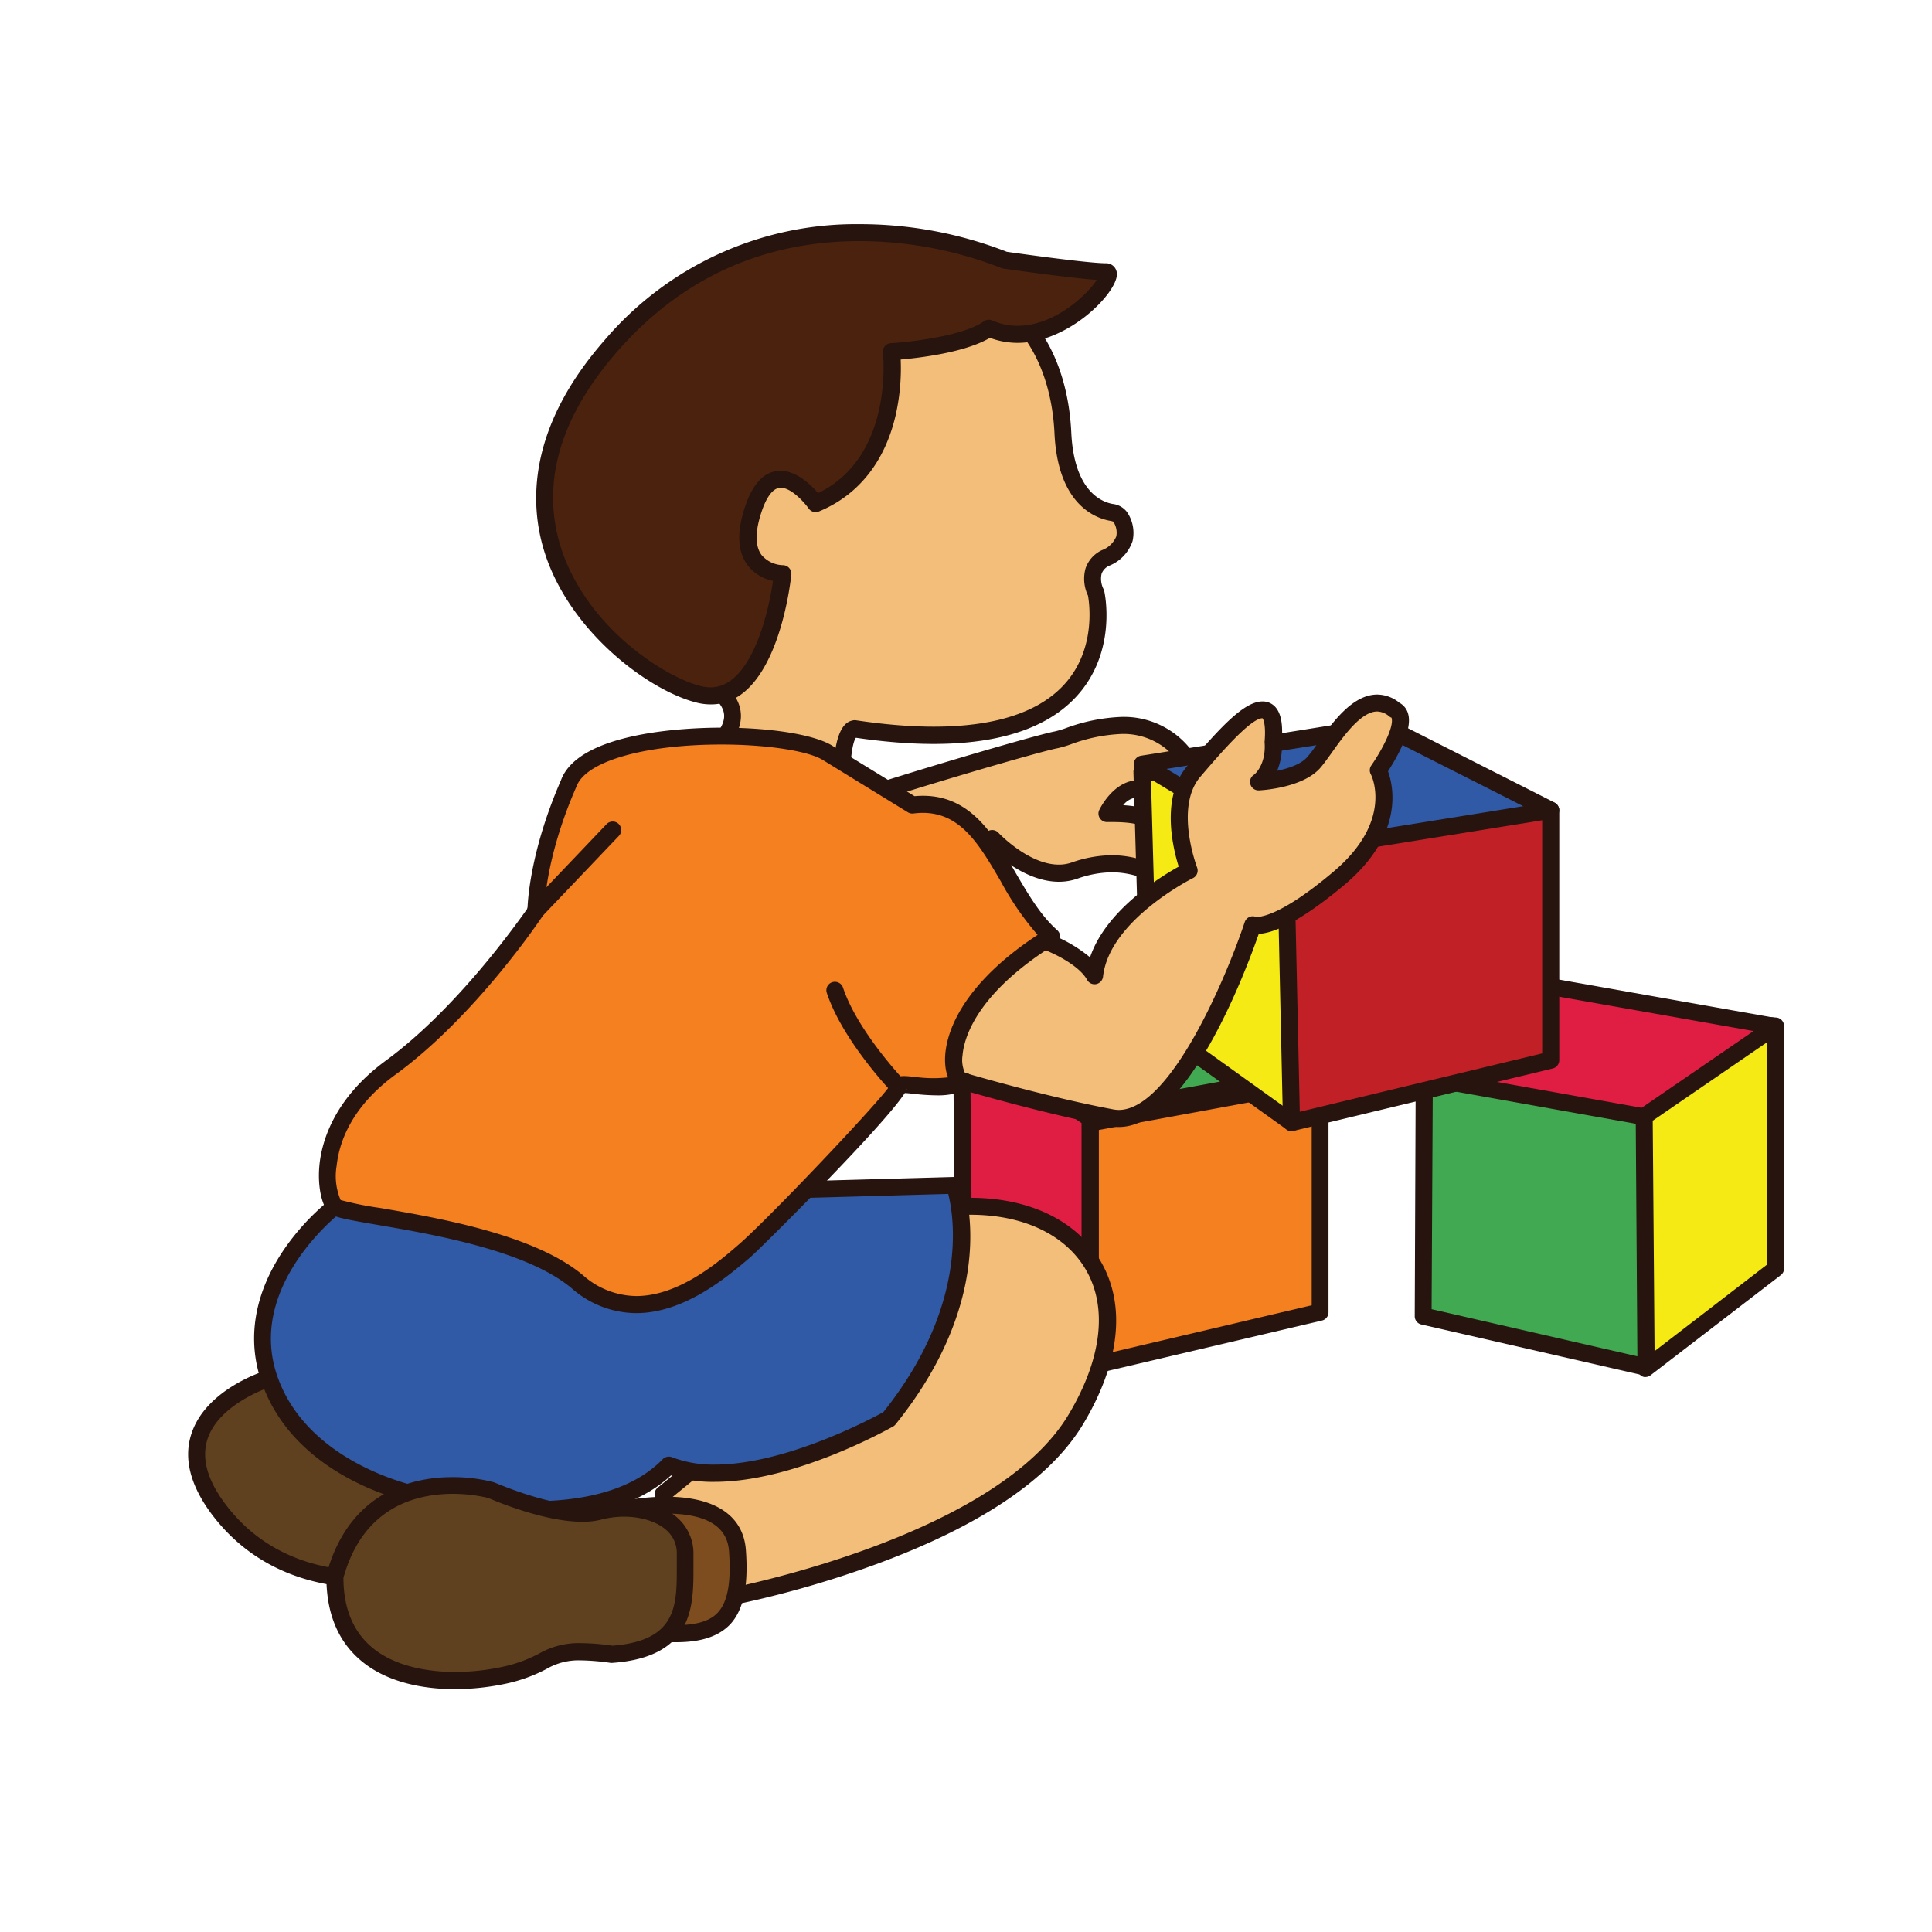 <svg id="play_therapy" data-name="play therapy" xmlns="http://www.w3.org/2000/svg" viewBox="0 0 300 300"><defs><style>.cls-1{fill:#f48020;}.cls-2{fill:#27140e;}.cls-3{fill:#42a953;}.cls-4{fill:#e01d42;}.cls-5{fill:#f5ea14;}.cls-6{fill:#f3be79;}.cls-7{fill:#60411f;}.cls-8{fill:#3059a6;}.cls-9{fill:#7d4d1f;}.cls-10{fill:#4b220d;}.cls-11{fill:#c12026;}</style></defs><title>play therapy</title><polygon class="cls-1" points="169.28 212.12 204.96 203.73 204.96 170.49 181.33 160.89 169.74 162.87 159.53 180.71 169.28 212.12"/><path class="cls-2" d="M169.29,213.44a1.33,1.33,0,0,1-1.27-.92l-9.76-31.42a1.29,1.29,0,0,1,.12-1l10.21-17.84a1.36,1.36,0,0,1,.93-.65l11.59-2a1.37,1.37,0,0,1,.72.08l23.63,9.61a1.31,1.31,0,0,1,.83,1.22v33.24a1.32,1.32,0,0,1-1,1.29l-35.68,8.39A1.6,1.6,0,0,1,169.29,213.44ZM161,180.87l9.22,29.68,33.46-7.87V171.39l-22.46-9.13-10.6,1.81Z"/><polygon class="cls-3" points="180.57 154.33 149.31 160.13 154.8 179.34 169.28 173.69 195.81 168.82 185.9 152.81 180.57 154.33"/><path class="cls-2" d="M154.8,181.33a2.11,2.11,0,0,1-.88-.21,2,2,0,0,1-1-1.23l-5.49-19.22a2,2,0,0,1,1.55-2.5l31.16-5.77,5.25-1.5a2,2,0,0,1,2.23.86l9.91,16a2,2,0,0,1-1.33,3l-26.34,4.84-14.31,5.58A2,2,0,0,1,154.8,181.33Zm-3-19.65,4.29,15,12.45-4.86.36-.1,23.67-4.35L185,155.13l-3.9,1.11-.18,0Z"/><polygon class="cls-4" points="149.31 160.13 169.28 173.69 169.28 212.12 149.62 196.57 149.31 160.13"/><path class="cls-2" d="M169.29,213.44a1.32,1.32,0,0,1-.83-.28l-19.67-15.55a1.33,1.33,0,0,1-.5-1l-.3-36.44a1.32,1.32,0,0,1,2.06-1.11l20,13.57a1.34,1.34,0,0,1,.58,1.09v38.43a1.31,1.31,0,0,1-.75,1.19A1.28,1.28,0,0,1,169.29,213.44Zm-18.35-17.52,17,13.47v-35l-17.3-11.75Z"/><polygon class="cls-5" points="255.58 212.5 275.71 197.03 275.71 159.36 249.18 157.53 238.2 177.05 255.58 212.5"/><path class="cls-2" d="M255.58,213.82a1.53,1.53,0,0,1-.3,0,1.29,1.29,0,0,1-.88-.71L237,177.63a1.31,1.31,0,0,1,0-1.23l11-19.52a1.33,1.33,0,0,1,1.24-.67L275.8,158a1.33,1.33,0,0,1,1.23,1.32V197a1.3,1.3,0,0,1-.51,1l-20.13,15.48A1.32,1.32,0,0,1,255.58,213.82ZM239.7,177.09l16.36,33.38,18.32-14.1V160.6l-24.46-1.69Z"/><polygon class="cls-4" points="238.66 152.81 275.71 159.36 254.82 173.69 244.15 188.03 222.19 170.03 215.64 155.86 238.66 152.81"/><path class="cls-2" d="M244.15,189.35a1.27,1.27,0,0,1-.84-.3l-22-18a1.38,1.38,0,0,1-.36-.47l-6.55-14.18a1.28,1.28,0,0,1,0-1.19,1.32,1.32,0,0,1,1-.68l23-3a1.79,1.79,0,0,1,.4,0l37.05,6.56a1.32,1.32,0,0,1,.52,2.39l-20.71,14.21-10.54,14.16a1.31,1.31,0,0,1-.9.52Zm-20.88-20.14,20.64,16.92,9.85-13.23a1.27,1.27,0,0,1,.31-.3l18.22-12.5-33.66-5.95-21,2.79Z"/><polygon class="cls-3" points="221.12 167.29 220.97 204.34 255.58 212.27 255.28 173.39 221.12 167.29"/><path class="cls-2" d="M255.58,213.59a1.36,1.36,0,0,1-.29,0l-34.61-7.93a1.31,1.31,0,0,1-1-1.29l.15-37.05a1.27,1.27,0,0,1,.48-1,1.32,1.32,0,0,1,1.08-.29l34.15,6.1a1.32,1.32,0,0,1,1.09,1.29l.31,38.88a1.34,1.34,0,0,1-.5,1A1.31,1.31,0,0,1,255.58,213.59Zm-33.28-10.3,31.95,7.32L254,174.5l-31.52-5.63Z"/><path class="cls-6" d="M112.26,248.2s42.86-7.79,54.85-27.88.31-33.87-18.13-33S134.59,193,134.59,193l-20.24,29.68L103,232V244.9Z"/><path class="cls-2" d="M112.26,249.52a1.19,1.19,0,0,1-.45-.08l-9.29-3.29a1.33,1.33,0,0,1-.88-1.25V232a1.32,1.32,0,0,1,.49-1l11.24-9.17,19.69-28.87a3,3,0,0,1,.08-2.21c1.18-2.71,6.34-4.25,15.78-4.71,10.14-.49,18.26,3.22,22.1,10s2.83,15.6-2.77,25c-5.13,8.6-16.11,16-32.61,22a159.25,159.25,0,0,1-23.15,6.47A.93.93,0,0,1,112.26,249.52Zm-8-5.56,8.07,2.87c4-.79,42.63-8.79,53.61-27.19,5.1-8.54,6.08-16.47,2.75-22.34s-10.59-9.09-19.67-8.63c-11.67.57-13.27,2.68-13.47,3.1a.42.42,0,0,0,0,.45,1.39,1.39,0,0,1,.05,1.56l-20.23,29.68a1.39,1.39,0,0,1-.26.28l-10.9,8.9Z"/><path class="cls-7" d="M41.81,214S22.93,219.8,34,234.45,64,244.6,64,244.6l3.6-21Z"/><path class="cls-2" d="M57.27,246.57h0c-7.17,0-17.21-2-24.3-11.32-3.41-4.51-4.5-8.74-3.26-12.57,2.24-7,11.34-9.8,11.72-9.92a1.3,1.3,0,0,1,.85,0l25.78,9.6a1.31,1.31,0,0,1,.84,1.46l-3.59,21a1.35,1.35,0,0,1-1,1.07A33.25,33.25,0,0,1,57.27,246.57ZM41.79,215.43c-1.67.6-8,3.17-9.58,8.07-.95,3,0,6.38,2.86,10.15,6.44,8.49,15.62,10.28,22.19,10.28h0a32.65,32.65,0,0,0,5.57-.46l3.26-19Z"/><path class="cls-8" d="M138,220.32s-21.58,12.29-34.17,7.19c-11.69,12-38.37,4.8-38.37,4.8S46.91,229,41.81,214,52,187.35,52,187.35l74.34-15-1.14,12.33,23-.64S154.22,200.24,138,220.32Z"/><path class="cls-2" d="M82.54,235.77a74.21,74.21,0,0,1-17.39-2.18c-.68-.12-19.3-3.59-24.59-19.14-2.22-6.53-1.07-13.49,3.33-20.12a36.49,36.49,0,0,1,7.31-8,1.2,1.2,0,0,1,.54-.24l74.34-15a1.32,1.32,0,0,1,1.58,1.42l-1,10.85,21.53-.6a1.36,1.36,0,0,1,1.28.86c.25.69,6.07,17.12-10.41,37.56a1.26,1.26,0,0,1-.37.32c-.62.35-15.25,8.6-27.7,8.6a20.84,20.84,0,0,1-6.8-1C99.42,233.51,92.14,235.77,82.54,235.77Zm-30-47.19c-1.83,1.51-13.91,12.09-9.52,25C47.85,227.68,65.54,231,65.72,231a73.63,73.63,0,0,0,16.82,2.12c9.29,0,16.14-2.2,20.37-6.54a1.34,1.34,0,0,1,1.45-.3,17.83,17.83,0,0,0,6.63,1.14c11,0,24.32-7.13,26.17-8.14,13.19-16.49,11-30.32,10.08-33.89l-22,.62a1.34,1.34,0,0,1-1.36-1.45l1-10.56Z"/><path class="cls-9" d="M114.5,240.7c.75,10.34-2.53,13.21-10.63,12.9s-7.8-11.55-7.8-11.55v-7.6S113.75,230.36,114.5,240.7Z"/><path class="cls-2" d="M105,255l-1.16,0c-7.44-.28-9.19-8.57-9.07-12.9v-7.57a1.33,1.33,0,0,1,1-1.29,38.08,38.08,0,0,1,7.66-.83c7.61,0,12,2.94,12.39,8.28.41,5.64-.37,9.31-2.45,11.55C111.6,254.07,108.94,255,105,255Zm-7.59-19.41v6.51c0,.44-.16,10,6.53,10.23,3.72.14,6.15-.45,7.51-1.92,1.55-1.66,2.1-4.7,1.75-9.56-.28-3.86-3.56-5.82-9.75-5.82A35.4,35.4,0,0,0,97.39,235.54Z"/><path class="cls-7" d="M106.41,241.45c-.12,6.2,1.35,14.54-11.37,15.44-10.66-1.5-8.56,1.5-17,3.3S52,262,52,244.86c5.1-18.84,24.28-13.45,24.28-13.45s11,4.87,16.77,3.33S106.53,235.25,106.41,241.45Z"/><path class="cls-2" d="M70.65,262.29c-3.73,0-9.05-.6-13.27-3.43-4.45-3-6.7-7.69-6.7-14a1,1,0,0,1,0-.34c3.56-13.18,13.76-15.15,19.53-15.15a25.09,25.09,0,0,1,6.38.77l.18.06c.08,0,8,3.52,13.6,3.52h0a9,9,0,0,0,2.29-.26,16.57,16.57,0,0,1,4.18-.53c3.6,0,6.78,1.13,8.73,3.11a7.42,7.42,0,0,1,2.11,5.44c0,.6,0,1.24,0,1.88,0,5.89.08,13.95-12.59,14.85a1.29,1.29,0,0,1-.28,0,35.08,35.08,0,0,0-4.66-.39,9.88,9.88,0,0,0-5.32,1.35,24.23,24.23,0,0,1-6.52,2.32A38.41,38.41,0,0,1,70.65,262.29ZM53.33,245c0,5.28,1.9,9.19,5.52,11.62s8.44,3,11.8,3a35,35,0,0,0,7.15-.75,21.72,21.72,0,0,0,5.9-2.1,12.41,12.41,0,0,1,6.5-1.63,36.28,36.28,0,0,1,4.89.4c10.06-.76,10-6.31,10-12.18,0-.67,0-1.32,0-2a4.72,4.72,0,0,0-1.36-3.52c-1.43-1.46-4-2.33-6.84-2.33a13.93,13.93,0,0,0-3.5.45,11.71,11.71,0,0,1-3,.34h0c-5.9,0-13.57-3.26-14.58-3.7a24.24,24.24,0,0,0-5.58-.64C64.17,232,56.31,234.28,53.33,245Z"/><path class="cls-6" d="M84.73,154s33.67-3.91,42.87-6.67,26.47-17.1,26.47-17.1,6.59,7.1,12.77,5,9.43-.44,10.84-.27,8.76-.79,1.18-7.15c-1.13-1.69-7-1.41-7-1.41s3-6.27,7.71-2.82,10.66,7.33,10.66,7.33,4.33-3.44-6.54-13.82c-6.79-8-17-2.63-19.71-2.13s-23,6.41-34.73,10.38-37.18,1.84-37.18,1.84Z"/><path class="cls-2" d="M84.73,155.3a1.32,1.32,0,0,1-1.27-1.67l7.37-26.84a1.31,1.31,0,0,1,1.38-1c.07,0,6.88.57,14.94.57,9.68,0,17.18-.81,21.7-2.35,11.48-3.88,32.09-9.91,34.92-10.43a14.61,14.61,0,0,0,1.75-.52,27.83,27.83,0,0,1,8.69-1.74,13.19,13.19,0,0,1,10.48,4.79c5.29,5.07,7.89,9.33,7.74,12.67a4.25,4.25,0,0,1-1.35,3.1,1.32,1.32,0,0,1-1.54.07c-.06,0-6-3.93-10.73-7.37a3,3,0,0,0-4.4.45c3.94.23,5,1.27,5.44,1.81,3.05,2.6,4.21,4.78,3.52,6.65-.79,2.17-3.72,2.75-5.33,2.75a3.64,3.64,0,0,1-.52,0,9.35,9.35,0,0,1-1.14-.25,13.9,13.9,0,0,0-3.72-.54,16.6,16.6,0,0,0-5.39,1,8.78,8.78,0,0,1-2.85.47c-4.52,0-8.66-3.3-10.43-4.92-3.75,3-17.79,14.13-26,16.59-9.21,2.76-41.71,6.55-43.09,6.71Zm8.36-26.76-6.56,23.89c7.3-.88,33-4.07,40.69-6.38,8.84-2.65,25.84-16.71,26-16.86a1.32,1.32,0,0,1,1.81.12c.05.05,4.67,4.95,9.38,4.95a6,6,0,0,0,2-.33,19.34,19.34,0,0,1,6.25-1.13,16.31,16.31,0,0,1,4.38.63,6.87,6.87,0,0,0,.8.18h.2c1.12,0,2.64-.44,2.84-1,.15-.41-.29-1.67-2.87-3.83a1.32,1.32,0,0,1-.25-.28c-.17-.22-1.43-.85-4.95-.85-.51,0-.84,0-.85,0a1.32,1.32,0,0,1-1.26-1.89c.09-.19,2.23-4.61,6.09-4.61a6.05,6.05,0,0,1,3.59,1.3c3.36,2.46,7.4,5.16,9.38,6.48a2.94,2.94,0,0,0,0-.44c0-1.44-.92-4.72-7-10.52l-.1-.1a10.53,10.53,0,0,0-8.5-3.9,25.48,25.48,0,0,0-7.86,1.6,17.26,17.26,0,0,1-2.11.62c-2.5.45-22.45,6.24-34.54,10.33-4.86,1.65-12.45,2.49-22.55,2.49C100.88,129,95.36,128.7,93.09,128.54Z"/><polygon class="cls-5" points="200.54 174.3 178.43 158.45 177.37 119.84 205.88 121.7 213.35 138.32 208.78 161.35 200.54 174.3"/><path class="cls-2" d="M200.54,175.63a1.33,1.33,0,0,1-.77-.25l-22.11-15.86a1.31,1.31,0,0,1-.55-1L176,119.88a1.33,1.33,0,0,1,.41-1,1.25,1.25,0,0,1,1-.37L206,120.38a1.31,1.31,0,0,1,1.12.78l7.47,16.62a1.3,1.3,0,0,1,.1.8l-4.58,23a1.25,1.25,0,0,1-.18.45l-8.23,13a1.3,1.3,0,0,1-.87.59A1.07,1.07,0,0,1,200.54,175.63Zm-20.8-17.88,20.43,14.66,7.35-11.56L212,138.48,205,123l-26.27-1.71Z"/><polygon class="cls-8" points="214.87 112.67 240.79 125.82 219.9 147.78 199.63 132.07 177.37 118.66 214.87 112.67"/><path class="cls-2" d="M219.9,149.1a1.31,1.31,0,0,1-.81-.28l-20.21-15.66-22.2-13.37a1.33,1.33,0,0,1,.48-2.44l37.51-6a1.24,1.24,0,0,1,.8.13l25.92,13.14a1.32,1.32,0,0,1,.36,2.09l-20.89,22A1.32,1.32,0,0,1,219.9,149.1Zm-38.75-29.71,19.16,11.55a.51.51,0,0,1,.13.09l19.33,15,18.84-19.79-24-12.15Z"/><path class="cls-6" d="M158.1,49.44s6.35,5.15,7,17.85c.48,9.92,5.38,11.91,7.5,12.3a2,2,0,0,1,1.35.62c.77,1.22,2.12,4.29-2.19,6.44-3.48,1.74-1.51,5.44-1.51,5.44s6.23,27.67-37.46,21.11c-2.57.51-2.08,10.24-1.87,13.11,0,.32-5.21-.18-5.36.08-1,1.78-5.3,8.18-9.22-3-.07-.21-8.89-4.64-8.89-4.64s11.54-6.21,3.45-12c-9.64-6.9-8.71-21.58-8.71-21.58l8.47-31.75,31.46-8.78Z"/><path class="cls-2" d="M121.38,131.15c-2.46,0-4.49-2.28-6.18-6.94-1.13-.64-5-2.61-8.39-4.33a1.33,1.33,0,0,1,0-2.35c1.51-.81,5.46-3.51,5.63-6.18.08-1.21-.7-2.41-2.32-3.56-10.13-7.24-9.3-22.11-9.26-22.74a2.34,2.34,0,0,1,0-.26L109.33,53a1.32,1.32,0,0,1,.93-.93l31.45-8.77a1.25,1.25,0,0,1,.74,0l16,4.84a1.22,1.22,0,0,1,.45.24c.28.22,6.82,5.66,7.45,18.81.43,9,4.63,10.73,6.41,11.06A3.23,3.23,0,0,1,175,79.51a5.73,5.73,0,0,1,.86,4.52,6.28,6.28,0,0,1-3.58,3.8,2.21,2.21,0,0,0-1.23,1.28,3.55,3.55,0,0,0,.3,2.36,1.85,1.85,0,0,1,.12.33c.08.35,1.87,8.67-3.56,15.46-5.87,7.34-17.73,9.83-35,7.3-.59.7-1.24,4.64-.74,11.66a1.4,1.4,0,0,1-.37,1,2.22,2.22,0,0,1-1.8.51c-.55,0-1.28,0-2-.06l-1.72-.06C125.34,129.15,123.64,131.15,121.38,131.15Zm-11.3-12.58c7.22,3.64,7.25,3.74,7.46,4.33,1.81,5.2,3.4,5.6,3.84,5.6,1,0,2.25-1.49,3-2.77a1.92,1.92,0,0,1,1.88-.74c.5,0,1.19,0,1.89.05l1.34,0c-.7-12.45,2.09-13,3-13.19a1.42,1.42,0,0,1,.46,0c16.38,2.46,27.63.31,32.9-6.26,4.3-5.34,3.28-12.07,3.09-13.11a6.05,6.05,0,0,1-.38-4.21,4.83,4.83,0,0,1,2.57-2.85,3.84,3.84,0,0,0,2.21-2.14,3.06,3.06,0,0,0-.47-2.28,2.62,2.62,0,0,0-.55-.14c-2.41-.45-8.06-2.67-8.58-13.55-.51-10.71-5.32-15.8-6.3-16.73L142.05,46,111.7,54.45l-8.24,30.89c-.06,1.39-.31,14.23,8.16,20.29,2.41,1.73,3.56,3.71,3.42,5.9C114.84,114.59,112.09,117.12,110.08,118.57Z"/><path class="cls-10" d="M126.64,78.18s-6.35-9.08-9.68.9,4.54,10,4.54,10-2.12,21.47-13,18.75-39-25.1-13.61-54.14S156,40.37,156,40.37s12.64,1.81,15.73,1.81c2.57,0-7.86,13.31-18.15,8.78-4.23,3-15.12,3.63-15.12,3.63S140.56,72.43,126.64,78.18Z"/><path class="cls-2" d="M110.35,109.38a8.75,8.75,0,0,1-2.18-.28c-7.41-1.85-19.75-11-23.64-23.44-2.33-7.45-2.6-19.19,9.36-32.85a51.25,51.25,0,0,1,39.6-18,62.71,62.71,0,0,1,22.85,4.29c1.52.22,12.6,1.78,15.37,1.78a1.67,1.67,0,0,1,1.72,1.72c0,2.9-7.49,10.64-15.4,10.64h0a12.27,12.27,0,0,1-4.32-.78c-3.82,2.27-10.89,3.11-13.85,3.37a33.11,33.11,0,0,1-.8,8.72c-1.69,7.21-5.8,12.35-11.9,14.87a1.32,1.32,0,0,1-1.59-.46c-.59-.84-2.65-3.22-4.33-3.22-1.45,0-2.44,2.06-3,3.78-1,3-1,5.28,0,6.64a4.5,4.5,0,0,0,3.3,1.6,1.32,1.32,0,0,1,1,.44,1.34,1.34,0,0,1,.34,1c-.09.82-2.11,20.18-12.47,20.18Zm23.14-71.94c-15,0-27.68,5.76-37.61,17.11C86.93,64.78,84,75,87.05,84.87c3.9,12.44,16.1,20.25,21.76,21.67a6.48,6.48,0,0,0,1.54.19h0c6.11,0,8.9-11,9.68-16.53a6.65,6.65,0,0,1-4-2.51c-1.52-2.11-1.64-5.15-.34-9,1.23-3.71,3.09-5.59,5.52-5.59s4.73,2.18,5.82,3.47c11.83-5.7,10.09-21.64,10.07-21.81a1.32,1.32,0,0,1,1.24-1.47c2.93-.17,11.22-1.1,14.43-3.39a1.34,1.34,0,0,1,1.31-.14,9.49,9.49,0,0,0,3.92.83h0c5.79,0,10.81-4.84,12.31-7.12-4.37-.32-14.08-1.7-14.54-1.77a1.33,1.33,0,0,1-.34-.1A60.61,60.61,0,0,0,133.49,37.44Z"/><polygon class="cls-11" points="199.63 132.44 240.79 125.82 240.79 164.61 200.54 174.3 199.63 132.44"/><path class="cls-2" d="M200.54,175.63a1.35,1.35,0,0,1-.81-.28,1.31,1.31,0,0,1-.51-1l-.92-41.86a1.33,1.33,0,0,1,1.11-1.33l41.17-6.63a1.33,1.33,0,0,1,1.07.3,1.31,1.31,0,0,1,.47,1v38.79a1.33,1.33,0,0,1-1,1.29l-40.25,9.69A1.1,1.1,0,0,1,200.54,175.63Zm.43-42.06.86,39.06,37.64-9.06v-36.2Z"/><path class="cls-6" d="M162.12,146.07s6,2.16,7.84,5.45c1-9.59,14.69-16.34,14.69-16.34s-3.9-10,.75-15.43,13.19-15.74,12.29-4.5c.3,4.35-2.25,6.15-2.25,6.15s6.14-.3,8.54-3,7.34-12.46,12.59-8.18c3,1.44-2.55,9.38-2.55,9.38s4.2,8.09-6.14,16.79-13.34,7.19-13.34,7.19-10.64,32.08-21.88,30-24.56-6.11-24.56-6.11l-3.77-14.72Z"/><path class="cls-2" d="M173.72,175a7.34,7.34,0,0,1-1.31-.12c-11.18-2.09-24.56-6.11-24.7-6.15a1.33,1.33,0,0,1-.9-.94l-3.76-14.72a1.32,1.32,0,0,1,.82-1.57l17.79-6.65a1.27,1.27,0,0,1,.9,0,22.6,22.6,0,0,1,6.7,3.8c2.45-7.26,10.81-12.44,13.77-14.08-.92-2.92-2.82-10.8,1.36-15.66l.53-.62c4.56-5.31,8.27-9.37,11.1-9.37a2.62,2.62,0,0,1,2,.85c.91,1,1.23,2.73,1,5.51a9.55,9.55,0,0,1-.71,4.41c1.75-.38,3.71-1,4.69-2.15.42-.47,1-1.23,1.58-2.1,2.28-3.2,5.4-7.59,9.28-7.59a5.53,5.53,0,0,1,3.45,1.28,2.77,2.77,0,0,1,1.36,1.78c.7,2.63-2,7.07-3.14,8.86.86,2.36,2.51,9.83-6.79,17.65-7.18,6-11.16,7.49-13.28,7.59C193.41,150.89,184.39,175,173.72,175Zm-24.53-8.59c2.91.85,14.14,4.08,23.71,5.86a4.56,4.56,0,0,0,.82.08c8.11,0,16.87-21.06,19.56-29.17a1.35,1.35,0,0,1,.75-.8,1.33,1.33,0,0,1,1,0c.24,0,3.34.32,12-7,9.34-7.85,6-14.87,5.82-15.17a1.31,1.31,0,0,1,.09-1.36c1.77-2.54,3.49-6,3.16-7.28,0-.11,0-.12-.1-.15a1.4,1.4,0,0,1-.26-.16,3,3,0,0,0-1.89-.78c-2.52,0-5.29,3.91-7.12,6.49-.67.93-1.25,1.74-1.76,2.32-2.69,3-8.78,3.41-9.47,3.44a1.32,1.32,0,0,1-.83-2.4c.07,0,1.94-1.49,1.7-5a.61.61,0,0,1,0-.19c.24-3.06-.33-3.61-.34-3.61-1.85,0-6.74,5.71-9.1,8.45l-.53.62c-4.07,4.73-.55,14-.52,14.1a1.31,1.31,0,0,1-.65,1.66c-.13.06-13,6.54-13.95,15.29a1.34,1.34,0,0,1-1.07,1.16,1.31,1.31,0,0,1-1.41-.67c-1.18-2.14-4.88-4-6.68-4.67l-16.22,6.07Z"/><path class="cls-1" d="M141.63,125c12-1.5,13.79,13.48,21.58,20.38-18.88,11.69-15.69,23.18-13.49,22.48-4.19,2.1-10.19-.3-10.19.9s-19.48,21.58-24,25.48S100,207.73,89.65,199,53.5,188.85,52,187.35s-3.6-12.6,8.7-21.59,22.48-24.28,22.48-24.28,0-8.09,5.09-19.78c3.3-9,33.82-8.7,40.17-4.8Z"/><path class="cls-2" d="M98.78,203.9a15.26,15.26,0,0,1-10-3.85c-7-5.88-21.55-8.38-30.27-9.87-5.21-.9-6.74-1.19-7.45-1.9-1.11-1.11-1.72-4-1.49-7,.27-3.57,2-10.47,10.34-16.59,11-8.05,20.43-21.42,22-23.63.07-1.85.64-9.44,5.19-19.89,2.78-7.59,19.82-8.18,25-8.18,7.64,0,14.35,1.09,17.1,2.78l12.81,7.86q.67-.06,1.32-.06c7.42,0,11,6.07,14.4,12,1.9,3.24,3.85,6.59,6.43,8.86a1.33,1.33,0,0,1,.44,1.11,1.29,1.29,0,0,1-.62,1c-12.43,7.7-14.3,14.7-14.52,17.35a4.78,4.78,0,0,0,.37,2.69,1.32,1.32,0,0,1,.56,2.5,11.23,11.23,0,0,1-5.1,1,31.73,31.73,0,0,1-3.38-.23c-.57-.06-1.07-.12-1.42-.12-3.12,4.93-22.11,23.87-24,25.51C113.18,198.05,106.43,203.9,98.78,203.9ZM52.89,186.34A51.54,51.54,0,0,0,59,187.57c9,1.54,24,4.12,31.53,10.45a12.66,12.66,0,0,0,8.28,3.23c6.66,0,12.91-5.41,15.9-8,4.7-4.07,22.18-22.5,23.57-24.82.11-.52.53-1.34,2.09-1.34.49,0,1.09.07,1.79.14a20.42,20.42,0,0,0,5.06.06c-.07-.18-.14-.37-.2-.57-1.11-3.92.69-12.74,14.1-21.55a45.56,45.56,0,0,1-5.71-8.3c-3.34-5.72-6.22-10.65-12.12-10.65a12.67,12.67,0,0,0-1.47.1,1.35,1.35,0,0,1-.85-.19L127.75,118c-2.29-1.41-8.76-2.39-15.72-2.39-12,0-21.09,2.61-22.51,6.51-5,11.38-5,19.25-5,19.33a1.33,1.33,0,0,1-.22.73c-.42.64-10.46,15.59-22.8,24.62-6.89,5-8.82,10.5-9.22,14.18A9.51,9.51,0,0,0,52.89,186.34Zm88-17.58a1.7,1.7,0,0,1-.28.7A1.06,1.06,0,0,0,140.86,168.76Z"/><line class="cls-1" x1="95.17" y1="128.89" x2="83.18" y2="141.48"/><path class="cls-2" d="M83.18,142.81a1.33,1.33,0,0,1-1-2.24l12-12.59a1.32,1.32,0,1,1,1.92,1.82l-12,12.59A1.31,1.31,0,0,1,83.18,142.81Z"/><path class="cls-1" d="M139.53,168.76s-7.49-7.8-9.89-15"/><path class="cls-2" d="M139.53,170.08a1.32,1.32,0,0,1-.95-.4c-.32-.33-7.73-8.1-10.19-15.49a1.31,1.31,0,0,1,.83-1.67,1.33,1.33,0,0,1,1.68.83c2.27,6.82,9.51,14.42,9.59,14.49a1.33,1.33,0,0,1-1,2.24Z"/></svg>
